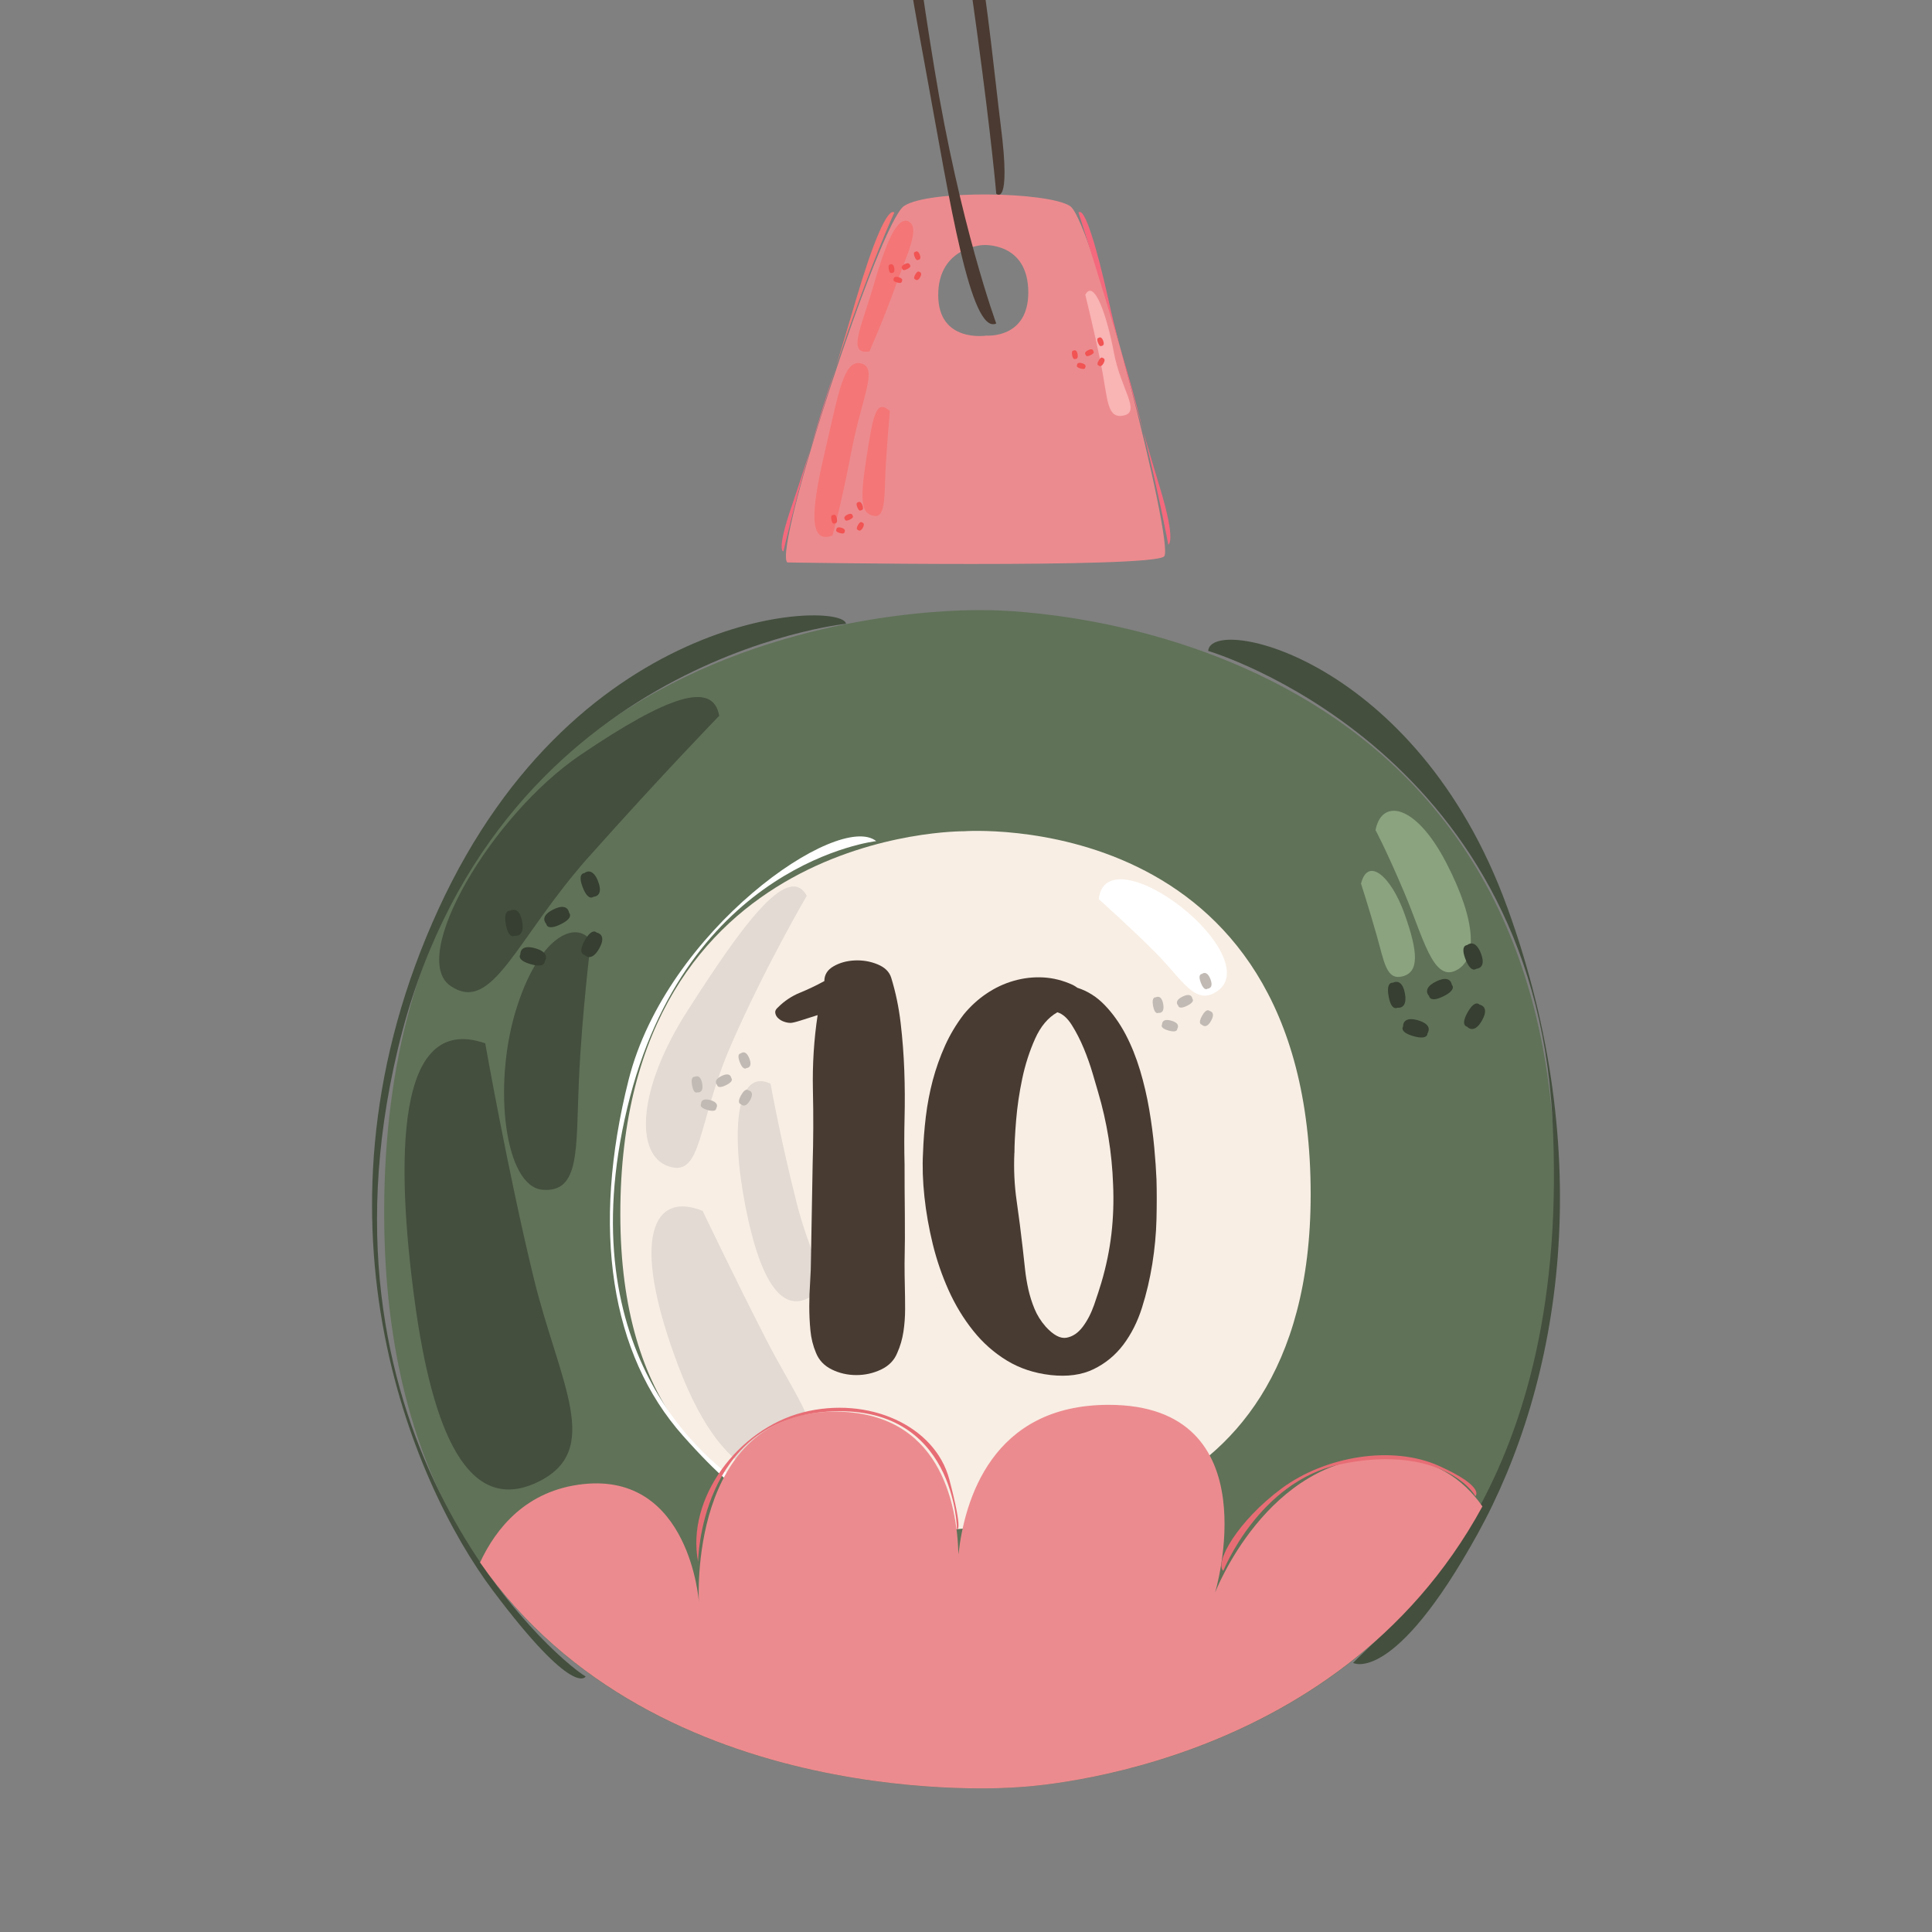 <svg viewBox="0 0 500 500" xmlns:xlink="http://www.w3.org/1999/xlink" xmlns="http://www.w3.org/2000/svg" id="Layer_1"><rect x="0" y="0" width="500" height="500" fill="#808080" stroke="none"/><defs><style>.cls-1{fill:#444f3e;}.cls-2{fill:#f25353;}.cls-3{fill:#fff;}.cls-4{fill:none;}.cls-5{fill:#363f31;}.cls-6{clip-path:url(#clippath-1);}.cls-7{fill:#f47676;}.cls-8{fill:#4b3a31;}.cls-9{fill:#483b32;}.cls-10{fill:#f9b4b4;}.cls-11{fill:#e76d75;}.cls-12{fill:#ec8b8f;}.cls-13{fill:#8ba37f;}.cls-14{fill:#f4697d;}.cls-15{fill:#e2dad3;}.cls-16{fill:#607258;}.cls-17{fill:#f8eee4;}.cls-18{fill:#c1bab4;}</style><clipPath id="clippath-1"><rect height="500" width="500" y="0" class="cls-4"></rect></clipPath></defs><rect height="1080" width="1080" y="-290" x="-290" class="cls-4"></rect><g class="cls-6"><path d="M255.35,157.92s-155.93-6-155.93,155.93,163.13,148.73,163.13,148.73c0,0,139.94-4.39,139.94-155.13s-147.14-149.54-147.14-149.54Z" class="cls-16"></path><path d="M152.54,221.58c19.14-21.48,33.59-36.33,33.59-36.33-1.56-8.98-12.89-5.47-35.94,10.15-23.05,15.63-44.53,52.34-33.59,59.76,10.94,7.42,16.8-12.11,35.93-33.59Z" class="cls-1"></path><path d="M125.59,270.02c-23.44-8.2-23.04,30.85-18.36,66.01,4.69,35.15,14.06,55.86,31.64,47.66,17.58-8.2,5.86-25.78-.79-53.12-6.64-27.34-12.5-60.54-12.5-60.54Z" class="cls-1"></path><path d="M133.4,261.82c-5.86,19.53-2.73,45.31,7.03,46.09,9.77.78,8.6-10.54,9.38-28.12.78-17.58,3.13-36.33,3.13-36.33-3.9-5.47-13.68-1.17-19.53,18.36Z" class="cls-1"></path><path d="M374.31,223.32c-8.03-15.52-16.81-16.65-18.32-8.47,0,0,2.76,5.08,7.53,16.37,4.77,11.29,7.28,22.58,13.05,20.04,5.77-2.54,5.77-12.42-2.26-27.94Z" class="cls-13"></path><path d="M352.23,228.68s2.01,6.21,4.02,13.27c2.01,7.05,2.51,11.85,6.77,10.72,4.27-1.13,4.01-6.21.5-16.09-3.51-9.88-9.53-14.96-11.29-7.9Z" class="cls-13"></path><path d="M138.5,245.41c-4.1-1.16-3.83,1.59-3.83,1.59,0,0-1.16,1.44,2.68,2.53,3.84,1.09,3.63-.75,3.63-.75,0,0,1.65-2.2-2.48-3.37Z" class="cls-5"></path><path d="M132.01,235.71s-1.8-.4-1.09,3.53c.71,3.92,2.27,2.92,2.27,2.92,0,0,2.7.52,1.94-3.68-.77-4.21-3.12-2.77-3.12-2.77Z" class="cls-5"></path><path d="M147.27,236.23s-.23-2.75-4.06-.86c-3.85,1.88-1.82,3.74-1.82,3.74,0,0,.1,1.85,3.69.1,3.59-1.75,2.19-2.98,2.19-2.98Z" class="cls-5"></path><path d="M154.44,241.38s-1.13-1.47-3.09,2c-1.96,3.47-.12,3.69-.12,3.69,0,0,1.75,2.14,3.84-1.59,2.11-3.73-.62-4.11-.62-4.11Z" class="cls-5"></path><path d="M154.79,228.09c-1.54-3.97-3.57-2.12-3.57-2.12,0,0-1.85-.04-.41,3.67,1.44,3.72,2.78,2.44,2.78,2.44,0,0,2.75,0,1.19-3.99Z" class="cls-5"></path><path d="M366.96,264.04c-4.1-1.16-3.83,1.59-3.83,1.59,0,0-1.16,1.44,2.68,2.53,3.84,1.09,3.62-.75,3.62-.75,0,0,1.65-2.19-2.48-3.36Z" class="cls-5"></path><path d="M360.47,254.34s-1.8-.4-1.09,3.53c.71,3.92,2.27,2.92,2.27,2.92,0,0,2.7.52,1.94-3.68-.77-4.21-3.12-2.77-3.12-2.77Z" class="cls-5"></path><path d="M375.73,254.87s-.23-2.75-4.06-.86c-3.85,1.88-1.82,3.74-1.82,3.74,0,0,.1,1.85,3.69.1,3.59-1.76,2.19-2.98,2.19-2.98Z" class="cls-5"></path><path d="M382.9,260.01s-1.13-1.48-3.09,2c-1.96,3.48-.12,3.69-.12,3.69,0,0,1.75,2.13,3.84-1.59,2.11-3.73-.62-4.1-.62-4.1Z" class="cls-5"></path><path d="M383.25,246.72c-1.54-3.97-3.57-2.12-3.57-2.12,0,0-1.85-.04-.4,3.67,1.44,3.72,2.78,2.44,2.78,2.44,0,0,2.75,0,1.19-3.99Z" class="cls-5"></path><path d="M218.94,161.43c-.59-5.86-69.14-5.27-105.46,73.83-36.32,79.1-7.03,148.23,14.06,176.36,21.1,28.12,24.03,22.26,24.03,22.26-8.79-5.27-72.66-61.52-48.63-162.29,24.02-100.77,116.01-110.15,116.01-110.15Z" class="cls-1"></path><path d="M390.02,234.67c-23.43-64.45-76.75-75.58-77.34-66.21,0,0,83.78,24.61,89.06,120.7,5.27,96.09-40.43,129.48-51.56,141.2,0,0,10.55,5.86,32.23-33.4,21.68-39.26,31.05-97.85,7.62-162.29Z" class="cls-1"></path><path d="M249.44,215.13s-88.9-.85-88.9,99.07,95.67,80.44,95.67,80.44c0,0,82.99,6.77,82.99-85.52,0-100.76-89.76-93.99-89.76-93.99Z" class="cls-17"></path><path d="M181.84,313.38c-12.5-5.08-19.14,6.25-6.25,40.23,12.89,33.98,28.9,30.86,33.59,24.22,4.69-6.64-3.12-16.01-10.94-31.25-7.81-15.23-16.4-33.2-16.4-33.2Z" class="cls-15"></path><path d="M173.05,301.85c8.79,2.93,7.32-11.13,16.11-31.35,8.79-20.22,19.63-38.67,19.63-38.67-4.98-9.08-17.58,9.08-30.76,29.59-13.18,20.51-13.77,37.5-4.98,40.43Z" class="cls-15"></path><path d="M206.15,311.23c-4.1-16.11-6.74-30.76-6.74-30.76-8.5-4.1-10.55,11.13-6.45,31.93,4.1,20.8,9.96,26.95,16.4,23.44,6.45-3.52.88-8.5-3.22-24.61Z" class="cls-15"></path><path d="M284.37,232.72s7.62,6.74,14.64,13.77c7.03,7.03,10.26,14.06,16.11,9.96,5.86-4.1.3-14.06-9.37-21.68-9.67-7.62-20.51-10.55-21.39-2.05Z" class="cls-3"></path><path d="M183.82,284.71c-2.55-.72-2.38.99-2.38.99,0,0-.72.9,1.67,1.57,2.38.68,2.25-.47,2.25-.47,0,0,1.03-1.36-1.54-2.09Z" class="cls-18"></path><path d="M179.78,278.68s-1.12-.25-.68,2.19c.44,2.44,1.41,1.82,1.41,1.82,0,0,1.68.33,1.21-2.29-.47-2.61-1.94-1.72-1.94-1.72Z" class="cls-18"></path><path d="M189.26,279.01s-.15-1.71-2.53-.54c-2.4,1.17-1.13,2.32-1.13,2.32,0,0,.06,1.15,2.29.06,2.23-1.09,1.36-1.85,1.36-1.85Z" class="cls-18"></path><path d="M193.72,282.2s-.71-.91-1.93,1.24c-1.22,2.16-.07,2.3-.07,2.3,0,0,1.09,1.33,2.39-.99,1.31-2.32-.39-2.55-.39-2.55Z" class="cls-18"></path><path d="M193.93,273.94c-.96-2.47-2.22-1.32-2.22-1.32,0,0-1.15-.02-.25,2.28.89,2.31,1.73,1.51,1.73,1.51,0,0,1.71,0,.74-2.48Z" class="cls-18"></path><path d="M303.13,264.15c-2.55-.72-2.39.99-2.39.99,0,0-.72.9,1.68,1.57,2.38.68,2.25-.47,2.25-.47,0,0,1.03-1.36-1.54-2.09Z" class="cls-18"></path><path d="M299.09,258.12s-1.12-.25-.68,2.19c.44,2.44,1.41,1.81,1.41,1.81,0,0,1.68.33,1.21-2.29-.47-2.61-1.94-1.72-1.94-1.72Z" class="cls-18"></path><path d="M308.58,258.45s-.15-1.71-2.53-.53c-2.4,1.17-1.13,2.32-1.13,2.32,0,0,.06,1.15,2.29.06,2.23-1.09,1.36-1.85,1.36-1.85Z" class="cls-18"></path><path d="M313.03,261.64s-.71-.91-1.93,1.24c-1.22,2.16-.07,2.3-.07,2.3,0,0,1.09,1.33,2.39-.99,1.31-2.32-.39-2.55-.39-2.55Z" class="cls-18"></path><path d="M313.25,253.39c-.96-2.47-2.22-1.32-2.22-1.32,0,0-1.15-.02-.25,2.28.89,2.32,1.73,1.52,1.73,1.52,0,0,1.71,0,.74-2.48Z" class="cls-18"></path><path d="M226.76,217.68s-49.22,5.47-64.45,69.14c-15.23,63.67,20.7,93.36,35.54,100.78,0,0-2.34,5.08-21.09-16.02-18.75-21.09-23.82-53.51-14.06-92.18,9.77-38.67,54.29-69.53,64.07-61.72Z" class="cls-3"></path><path d="M276.91,53.31c-5.83-3.71-36.58-4.24-42.95,0-6.36,4.24-33.93,88.54-30.22,92.25,0,0,94.9,1.59,97.56-1.59,2.65-3.18-18.55-86.95-24.39-90.66ZM255.29,86.85s-12.48,1.99-12.48-10.5,11.6-12.93,11.6-12.93c0,0,11.71-.88,11.71,12.27,0,12.05-10.83,11.16-10.83,11.16Z" class="cls-12"></path><path d="M222.87,94.06c-4.49-1.17-5.87,7.81-8.99,21.09-3.12,13.28-5.66,26.17,1.56,23.44,0,0,2.15-7.42,4.88-21.68,2.73-14.26,7.03-21.68,2.54-22.85Z" class="cls-7"></path><path d="M235.17,57.34c-3.12-1.56-6.05,6.05-9.18,16.8-3.12,10.74-6.84,17.77-.98,16.8,0,0,3.71-8.4,6.64-16.6,2.93-8.2,6.64-15.43,3.51-16.99Z" class="cls-7"></path><path d="M224.24,118.47c-1.76,11.33-1.37,14.45,1.95,15.04,3.32.59,2.54-6.05,3.13-14.45.58-8.4.97-12.7.97-12.7-3.51-3.12-4.3.78-6.05,12.11Z" class="cls-7"></path><path d="M280.87,76.28s2.34,9.38,4.1,18.16c1.76,8.79,1.37,14.06,5.86,13.09,4.49-.98-.79-6.84-2.54-16.21-1.76-9.37-5.08-19.33-7.42-15.04Z" class="cls-10"></path><path d="M232.56,71.73c-1.38-.39-1.29.53-1.29.53,0,0-.39.49.9.85,1.29.37,1.22-.25,1.22-.25,0,0,.56-.73-.84-1.13Z" class="cls-2"></path><path d="M230.38,68.46s-.6-.13-.37,1.19c.24,1.32.77.98.77.98,0,0,.9.18.65-1.24-.25-1.42-1.05-.93-1.05-.93Z" class="cls-2"></path><path d="M235.51,68.64s-.08-.93-1.36-.29c-1.3.63-.62,1.26-.62,1.26,0,0,.04.63,1.25.03,1.21-.59.74-1,.74-1Z" class="cls-2"></path><path d="M237.92,70.37s-.38-.5-1.04.67c-.66,1.17-.04,1.24-.04,1.24,0,0,.59.72,1.29-.53.71-1.26-.21-1.38-.21-1.38Z" class="cls-2"></path><path d="M238.04,65.91c-.52-1.34-1.2-.71-1.2-.71,0,0-.62-.01-.14,1.23.48,1.25.93.82.93.82,0,0,.93,0,.41-1.34Z" class="cls-2"></path><path d="M280.02,93.99c-1.38-.39-1.29.53-1.29.53,0,0-.39.48.9.85,1.29.37,1.22-.25,1.22-.25,0,0,.55-.73-.84-1.13Z" class="cls-2"></path><path d="M277.84,90.73s-.6-.13-.37,1.19c.24,1.32.77.98.77.98,0,0,.9.18.65-1.24-.26-1.41-1.05-.93-1.05-.93Z" class="cls-2"></path><path d="M282.97,90.91s-.07-.93-1.36-.29c-1.3.63-.61,1.26-.61,1.26,0,0,.04.63,1.25.03,1.21-.59.73-1,.73-1Z" class="cls-2"></path><path d="M285.38,92.64s-.38-.5-1.04.67c-.66,1.17-.04,1.24-.04,1.24,0,0,.59.72,1.29-.53.71-1.26-.21-1.38-.21-1.38Z" class="cls-2"></path><path d="M285.5,88.17c-.52-1.34-1.2-.71-1.2-.71,0,0-.62-.01-.14,1.23.48,1.25.93.82.93.82,0,0,.93,0,.4-1.34Z" class="cls-2"></path><path d="M217.73,136.57c-1.38-.39-1.29.53-1.29.53,0,0-.39.48.9.85,1.29.37,1.22-.25,1.22-.25,0,0,.55-.74-.83-1.13Z" class="cls-2"></path><path d="M215.54,133.31s-.6-.13-.37,1.18c.24,1.32.77.98.77.98,0,0,.91.18.65-1.24-.26-1.41-1.05-.93-1.05-.93Z" class="cls-2"></path><path d="M220.67,133.48s-.08-.93-1.37-.29c-1.29.63-.61,1.26-.61,1.26,0,0,.03.62,1.24.03,1.21-.59.74-1,.74-1Z" class="cls-2"></path><path d="M223.08,135.21s-.39-.5-1.04.67c-.66,1.17-.03,1.24-.03,1.24,0,0,.58.72,1.29-.53.7-1.26-.21-1.38-.21-1.38Z" class="cls-2"></path><path d="M223.2,130.74c-.52-1.34-1.2-.71-1.2-.71,0,0-.62-.01-.14,1.23.48,1.25.93.82.93.82,0,0,.92,0,.4-1.34Z" class="cls-2"></path><path d="M202.75,142.69s2.47-10.88,6.92-26.31c-1.83,5.76-3.5,10.89-4.77,14.59-4.1,11.91-2.15,11.72-2.15,11.72Z" class="cls-14"></path><path d="M221.5,77.65c-1.42,4.84-3.27,11.02-5.25,17.53.12-.38.25-.75.37-1.12,8.79-26.17,14.84-39.06,14.84-39.06-1.76-1.37-5.66,8.01-9.96,22.65Z" class="cls-7"></path><path d="M216.24,95.18c-2.52,7.55-4.72,14.77-6.57,21.19,2.11-6.65,4.42-14.12,6.57-21.19Z" class="cls-14"></path><path d="M289.8,89.67c1.83,7.06,3.96,14.65,6.05,21.88-1.17-4.7-2.46-9.59-3.85-14.38-.73-2.51-1.47-5.02-2.2-7.51Z" class="cls-14"></path><path d="M279.11,55s5.29,16.48,10.69,34.68c-1.09-4.21-2.08-8.22-2.87-11.83-3.13-14.06-6.26-24.41-7.81-22.85Z" class="cls-14"></path><path d="M300.2,126.28c-1.34-4.45-2.84-9.49-4.35-14.72,3.95,15.79,6.5,29.37,6.5,29.37,0,0,2.16-.39-2.14-14.65Z" class="cls-14"></path><path d="M257.82,83.7s-9.37-25.39-16.01-66.01c-6.64-40.62-8.2-59.37-2.34-60.93,5.86-1.56,9.37,22.26,13.28,50.78,3.9,28.51,5.08,42.58,5.08,42.58,0,0,3.91,3.91,1.17-17.58-2.73-21.49-7.81-82.02-19.52-79.29-11.72,2.73-5.47,34.37.39,66.4,5.86,32.03,11.33,67.18,17.97,64.06Z" class="cls-8"></path><path d="M124.23,404.35c45.63,65.69,138.32,58.23,138.32,58.23,0,0,82.95-2.68,121.1-72.72-4.79-6.89-12.56-12.81-25.26-12.81-30.47,0-43.94,35.15-43.94,35.15,0,0,14.65-48.63-27.53-48.63-30.27,0-37.32,24.75-38.88,38.72-.37-13.52-4.91-36.96-32.02-36.96-38.08,0-35.15,49.22-35.15,49.22,0,0-2.34-33.4-29.88-30.47-14.83,1.58-22.65,11.47-26.75,20.27Z" class="cls-12"></path><path d="M207.81,365.52c-16.8,4.3-30.28,22.26-27.15,38.67,0,0,.4-36.72,33.59-38.87,33.2-2.15,33.4,30.47,33.4,30.47,0,0,1.75,1.17-1.96-12.89-3.71-14.06-21.08-21.68-37.89-17.38Z" class="cls-11"></path><path d="M372.45,379.39c-12.11-5.47-29.5-2.54-40.82,5.86-11.32,8.4-17.38,19.14-15.04,21.29,0,0,9.18-23.05,30.08-27.54,20.9-4.49,32.03,3.13,35.16,8.2,0,0,2.73-2.34-9.38-7.81Z" class="cls-11"></path><path d="M204.55,264.72c-.48,0-1.01-.09-1.59-.29-.58-.19-1.08-.48-1.52-.87-.43-.38-.7-.84-.79-1.37-.1-.53.14-1.03.72-1.51,1.63-1.63,3.51-2.89,5.62-3.75,2.11-.86,4.23-1.87,6.35-3.03,0-1.63.79-2.91,2.38-3.82,1.59-.92,3.41-1.42,5.48-1.52,2.07-.09,4.04.24,5.91,1.01,1.88.77,3.05,1.92,3.53,3.46,1.16,3.75,1.97,7.66,2.45,11.75.48,4.09.79,8.17.94,12.26.15,4.08.17,8.19.07,12.33-.1,4.14-.1,8.13,0,11.97,0,4.33.02,8.61.07,12.84.05,4.24.02,8.51-.07,12.84,0,1.92.02,3.88.07,5.84.05,1.97.07,3.94.07,5.92s-.14,3.92-.43,5.84c-.29,1.92-.82,3.76-1.59,5.48-.77,1.93-2.16,3.36-4.18,4.33-2.02.96-4.16,1.44-6.42,1.44s-4.37-.48-6.34-1.44c-1.97-.97-3.34-2.4-4.11-4.33-.77-1.83-1.25-3.77-1.44-5.84-.2-2.07-.29-4.13-.29-6.2s.07-4.16.22-6.27c.14-2.11.22-4.18.22-6.2l.43-24.23c.19-6.24.22-12.67.07-19.25-.14-6.59.26-13.05,1.22-19.4-1.54.48-2.98.94-4.32,1.37-1.35.43-2.26.65-2.74.65Z" class="cls-9"></path><path d="M271.9,355.86c-4.23-.48-8-1.73-11.32-3.75-3.32-2.02-6.23-4.59-8.72-7.72-2.5-3.13-4.62-6.61-6.35-10.45-1.73-3.85-3.1-7.84-4.11-11.97-1.01-4.14-1.73-8.22-2.16-12.26-.43-4.04-.56-7.83-.36-11.39.1-2.99.34-6.08.72-9.3.39-3.22.99-6.37,1.8-9.45.82-3.07,1.88-6.06,3.17-8.94,1.3-2.88,2.91-5.57,4.83-8.08,1.73-2.11,3.7-3.92,5.91-5.41,2.21-1.49,4.56-2.6,7.07-3.31,2.5-.72,5.05-1.01,7.64-.87,2.6.15,5.14.79,7.64,1.95.38.19.77.43,1.15.72,2.69.86,5.07,2.37,7.14,4.54,2.07,2.16,3.84,4.67,5.34,7.5,1.49,2.84,2.74,5.94,3.75,9.3,1.01,3.37,1.8,6.76,2.38,10.17.58,3.42,1.01,6.69,1.3,9.81.29,3.13.48,5.89.58,8.29.09,3.08.09,6.52,0,10.31-.1,3.8-.46,7.64-1.08,11.54-.63,3.9-1.51,7.67-2.67,11.32-1.15,3.65-2.77,6.85-4.83,9.59-2.07,2.74-4.64,4.86-7.72,6.35-3.08,1.49-6.78,1.99-11.1,1.51ZM262.52,298.33c-.19,4.23,0,8.36.58,12.4.58,4.04,1.11,8.17,1.59,12.4.19,1.73.38,3.49.58,5.26.19,1.78.48,3.53.86,5.27.39,1.73.92,3.41,1.59,5.04.67,1.64,1.63,3.17,2.89,4.62,2.02,2.22,3.82,3.17,5.41,2.88,1.59-.29,2.98-1.22,4.18-2.81,1.2-1.59,2.18-3.48,2.96-5.7.77-2.22,1.39-4.13,1.88-5.77,1.25-4.23,2.11-8.43,2.6-12.62.48-4.18.62-8.43.43-12.76-.29-8.17-1.59-16.15-3.89-23.94-.29-.96-.75-2.52-1.37-4.68-.63-2.16-1.4-4.35-2.31-6.56-.92-2.21-1.95-4.23-3.1-6.06-1.15-1.83-2.41-2.93-3.75-3.32-2.4,1.35-4.33,3.63-5.77,6.85-1.44,3.22-2.55,6.66-3.32,10.31-.77,3.65-1.3,7.26-1.59,10.82-.29,3.56-.43,6.35-.43,8.37Z" class="cls-9"></path></g></svg>